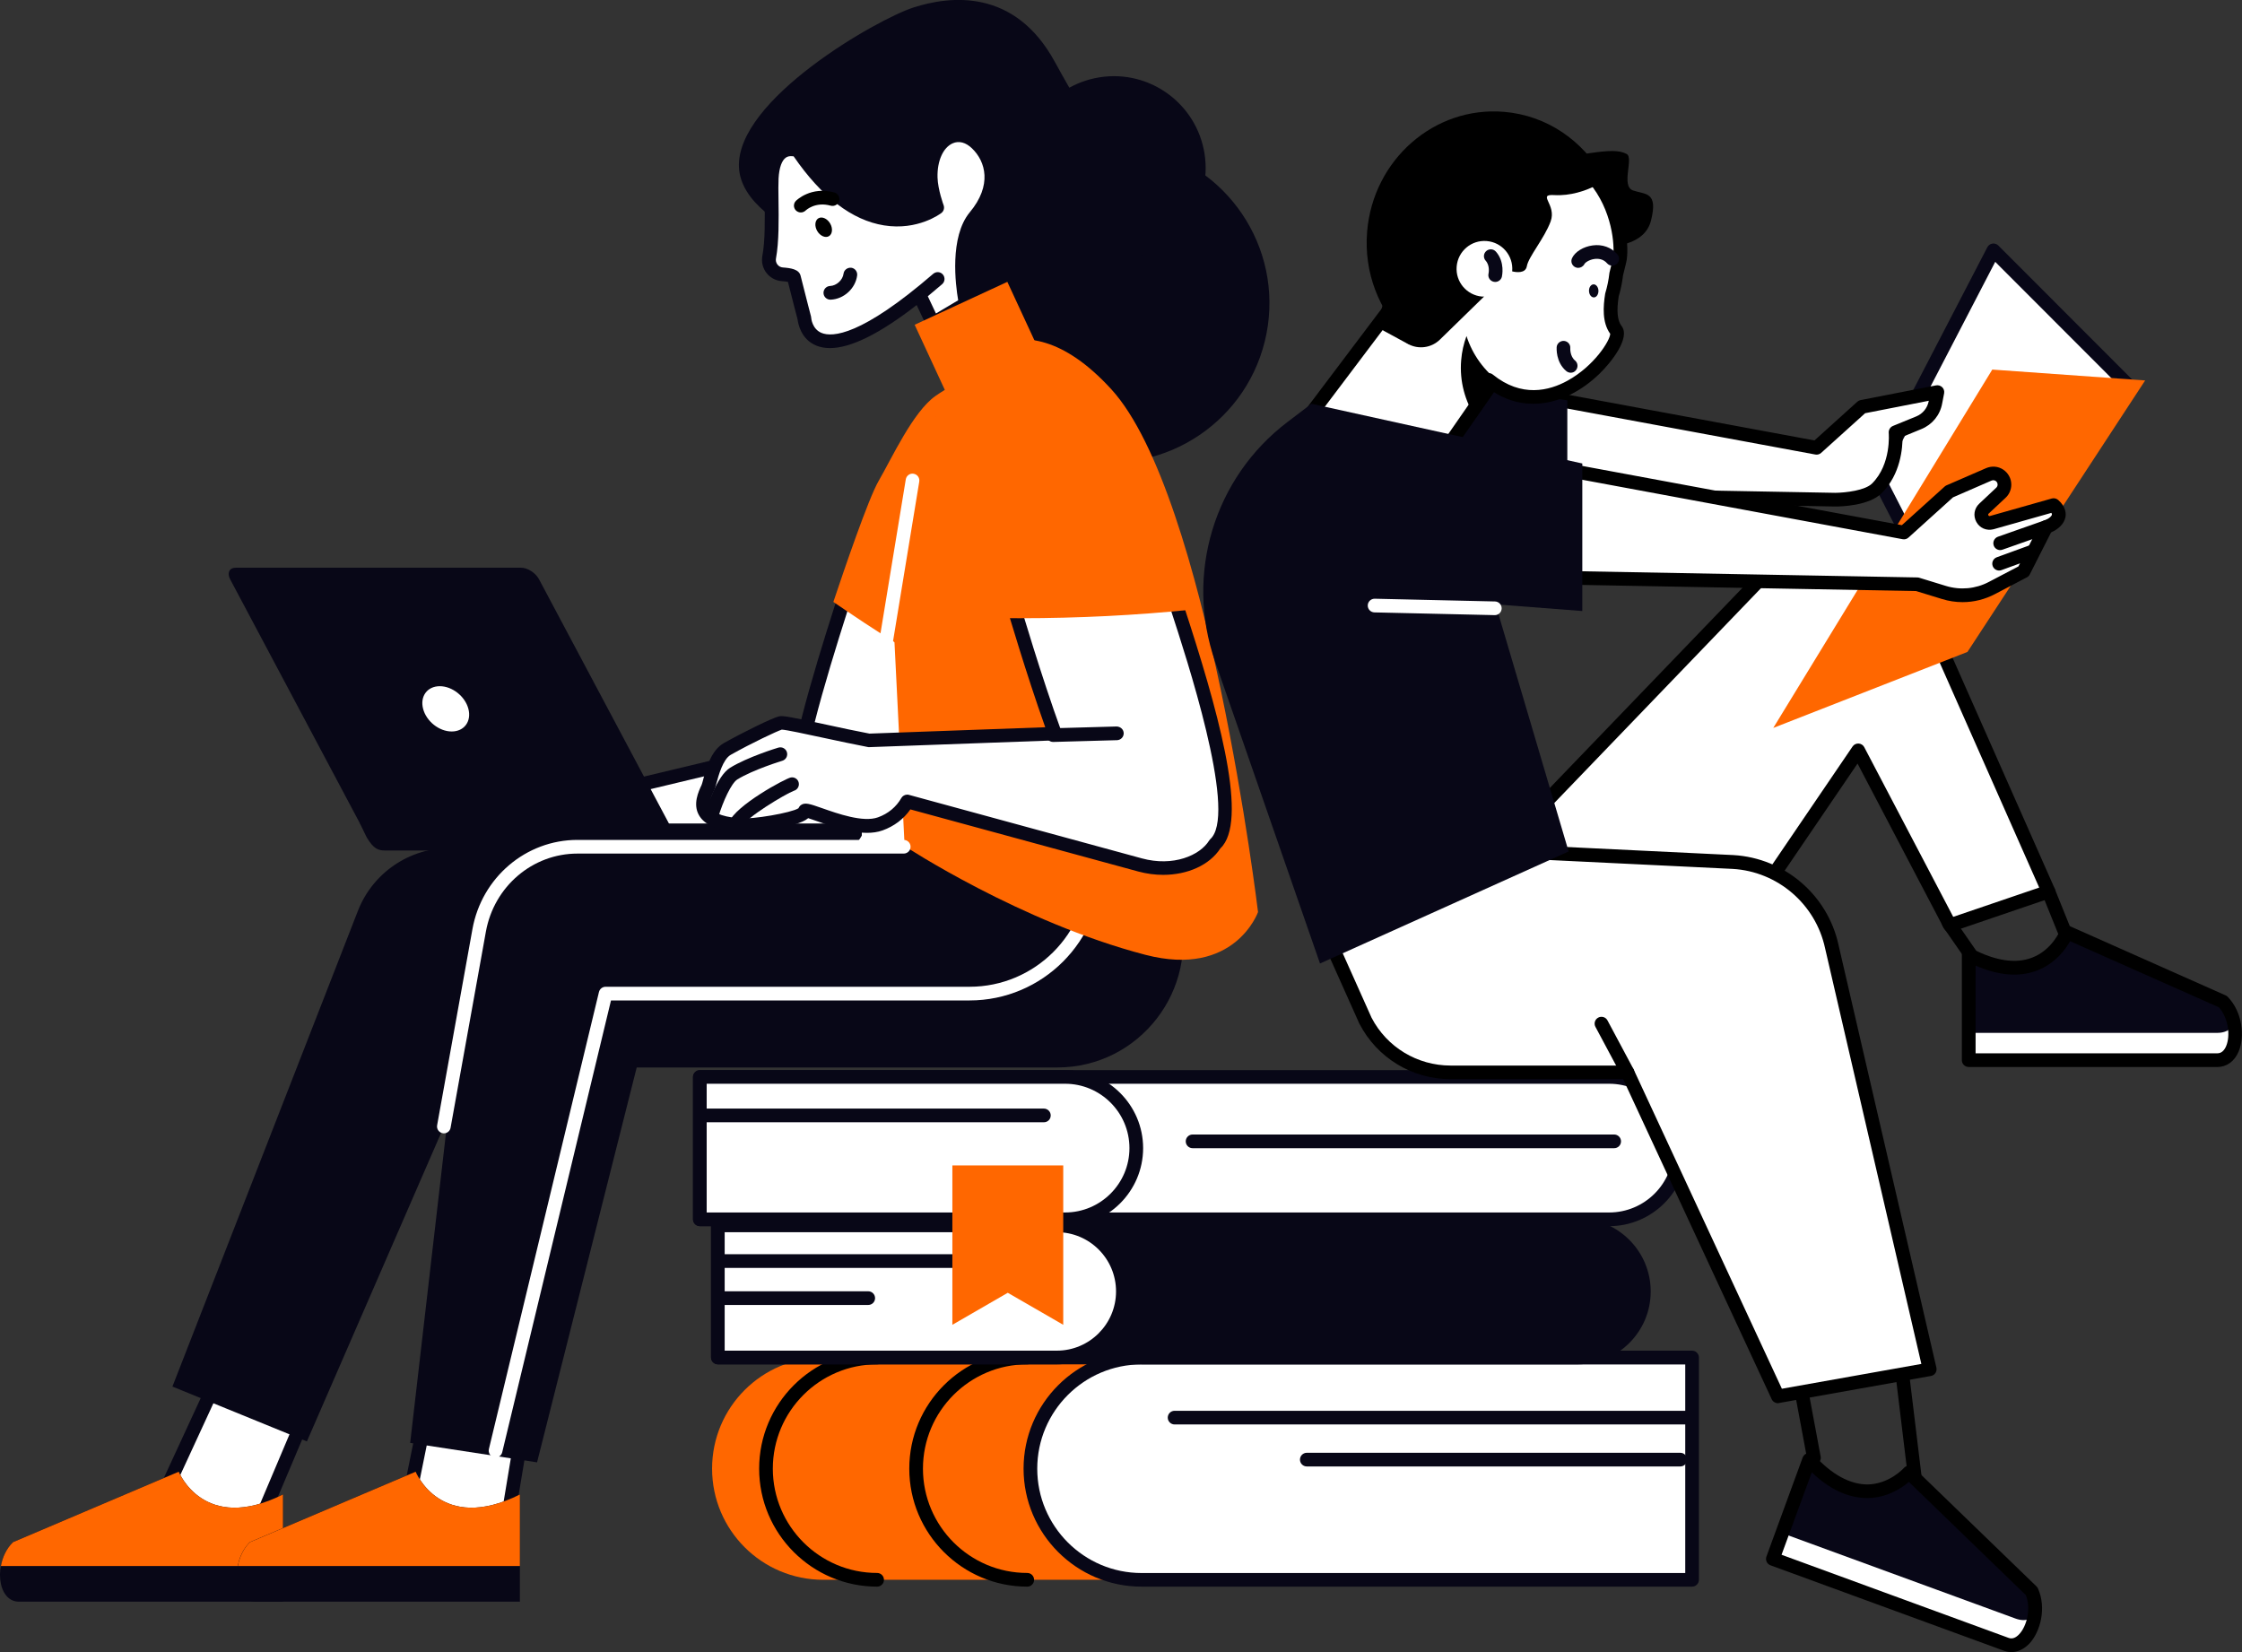 <svg xmlns="http://www.w3.org/2000/svg" xmlns:xlink="http://www.w3.org/1999/xlink" x="0px" y="0px" viewBox="0 0 327.79 241.53" style="enable-background:new 0 0 327.79 241.53;" xml:space="preserve"><rect x="0" y="0" width="327.79" height="241.53" fill="#333333" stroke="none"/><style type="text/css">	.st0{fill:#080717;}	.st1{fill:#FFFFFF;}	.st2{fill:#FF6700;}	.st3{fill:#282D33;}	.st4{fill:#10101A;}	.st5{fill:none;stroke:#080717;stroke-width:2;stroke-linecap:round;stroke-linejoin:round;stroke-miterlimit:10;}	.st6{fill:none;stroke:#000000;stroke-width:2;stroke-linecap:round;stroke-linejoin:round;stroke-miterlimit:10;}	.st7{fill:#070A17;}	.st8{fill:#FF7E64;}	.st9{fill:#52D2D8;}</style><g id="Layer_2"></g><g id="_x3C_Layer_x3E_">	<g>		<g>			<path class="st2" d="M247.39,230.96H120.36c-8.97,0-16.25-7.27-16.25-16.25v0c0-8.97,7.27-16.25,16.25-16.25h127.03V230.96z"></path>			<g>				<path d="M128.24,231.96c-9.51,0-17.25-7.74-17.25-17.25c0-9.51,7.74-17.25,17.25-17.25c0.55,0,1,0.45,1,1c0,0.55-0.45,1-1,1     c-8.41,0-15.25,6.84-15.25,15.25c0,8.41,6.84,15.25,15.25,15.25c0.55,0,1,0.45,1,1C129.24,231.51,128.79,231.96,128.24,231.96z"></path>			</g>			<g>				<path d="M150.19,231.96c-9.51,0-17.25-7.74-17.25-17.25c0-9.51,7.74-17.25,17.25-17.25c0.55,0,1,0.45,1,1c0,0.55-0.45,1-1,1     c-8.41,0-15.25,6.84-15.25,15.25c0,8.41,6.84,15.25,15.25,15.25c0.55,0,1,0.45,1,1C151.19,231.51,150.75,231.96,150.19,231.96z"></path>			</g>			<g>				<path class="st1" d="M247.39,230.96H166.9c-8.97,0-16.25-7.27-16.25-16.25v0c0-8.97,7.27-16.25,16.25-16.25h80.49V230.96z"></path>				<path class="st0" d="M247.39,231.96H166.9c-9.51,0-17.25-7.74-17.25-17.25c0-9.51,7.74-17.25,17.25-17.25h80.49     c0.55,0,1,0.45,1,1v32.49C248.39,231.51,247.94,231.96,247.39,231.96z M166.9,199.47c-8.41,0-15.25,6.84-15.25,15.25     c0,8.41,6.84,15.25,15.25,15.25h79.49v-30.49H166.9z"></path>			</g>			<g>				<path class="st0" d="M246.54,208.25h-74.81c-0.55,0-1-0.45-1-1c0-0.55,0.45-1,1-1h74.81c0.55,0,1,0.45,1,1     C247.54,207.8,247.1,208.25,246.54,208.25z"></path>			</g>			<g>				<path class="st0" d="M245.67,214.39h-54.61c-0.55,0-1-0.45-1-1s0.45-1,1-1h54.61c0.55,0,1,0.45,1,1S246.22,214.39,245.67,214.39     z"></path>			</g>		</g>		<g>			<g>				<path class="st0" d="M104.95,198.46h125.73c5.33,0,9.66-4.32,9.66-9.66v0c0-5.33-4.32-9.66-9.66-9.66H104.95V198.46z"></path>				<path class="st0" d="M230.69,199.46H104.95c-0.55,0-1-0.45-1-1v-19.32c0-0.55,0.45-1,1-1h125.73c5.88,0,10.66,4.78,10.66,10.66     C241.35,194.68,236.56,199.46,230.69,199.46z M105.95,197.46h124.73c4.77,0,8.66-3.88,8.66-8.66s-3.88-8.66-8.66-8.66H105.95     V197.46z"></path>			</g>			<g>				<path class="st1" d="M104.95,198.46h49.56c5.33,0,9.66-4.32,9.66-9.66v0c0-5.33-4.32-9.66-9.66-9.66h-49.56V198.46z"></path>				<path class="st0" d="M154.52,199.46h-49.56c-0.55,0-1-0.45-1-1v-19.32c0-0.55,0.45-1,1-1h49.56c5.88,0,10.66,4.78,10.66,10.66     C165.17,194.68,160.39,199.46,154.52,199.46z M105.95,197.46h48.56c4.77,0,8.66-3.88,8.66-8.66s-3.88-8.66-8.66-8.66h-48.56     V197.46z"></path>			</g>			<g>				<path class="st0" d="M151.64,185.36h-46.19c-0.55,0-1-0.45-1-1c0-0.55,0.45-1,1-1h46.19c0.55,0,1,0.45,1,1     C152.64,184.92,152.2,185.36,151.64,185.36z"></path>			</g>			<g>				<path class="st0" d="M126.94,190.78h-20.97c-0.55,0-1-0.45-1-1c0-0.55,0.45-1,1-1h20.97c0.55,0,1,0.45,1,1     C127.94,190.33,127.5,190.78,126.94,190.78z"></path>			</g>		</g>		<g>			<g>				<path class="st1" d="M102.32,178.26h132.94c5.75,0,10.41-4.66,10.41-10.41l0,0c0-5.75-4.66-10.41-10.41-10.41H102.32V178.26z"></path>				<path class="st0" d="M235.26,179.26H102.32c-0.55,0-1-0.45-1-1v-20.81c0-0.55,0.45-1,1-1h132.94c6.29,0,11.41,5.12,11.41,11.41     C246.67,174.14,241.55,179.26,235.26,179.26z M103.32,177.26h131.94c5.19,0,9.41-4.22,9.41-9.41c0-5.19-4.22-9.41-9.41-9.41     H103.32V177.26z"></path>			</g>			<g>				<path class="st1" d="M102.32,178.26h53.4c5.75,0,10.41-4.66,10.41-10.41l0,0c0-5.75-4.66-10.41-10.41-10.41h-53.4V178.26z"></path>				<path class="st0" d="M155.72,179.26h-53.4c-0.55,0-1-0.45-1-1v-20.81c0-0.55,0.45-1,1-1h53.4c6.29,0,11.41,5.12,11.41,11.41     C167.12,174.14,162.01,179.26,155.72,179.26z M103.32,177.26h52.4c5.19,0,9.41-4.22,9.41-9.41c0-5.19-4.22-9.41-9.41-9.41h-52.4     V177.26z"></path>			</g>			<g>				<path class="st0" d="M152.62,164.07h-49.76c-0.55,0-1-0.45-1-1c0-0.55,0.45-1,1-1h49.76c0.55,0,1,0.45,1,1     C153.62,163.63,153.18,164.07,152.62,164.07z"></path>			</g>		</g>		<g>			<path class="st0" d="M236,167.86h-61.64c-0.55,0-1-0.45-1-1c0-0.55,0.45-1,1-1H236c0.55,0,1,0.45,1,1    C237,167.41,236.56,167.86,236,167.86z"></path>		</g>		<polygon class="st2" points="139.24,193.68 139.24,170.38 147.34,170.38 155.45,170.38 155.45,193.68 147.34,189   "></polygon>		<g>			<path class="st0" d="M131.18,39.4c0,0-22.64-5.02-23.14-14.91c-0.5-9.89,20.2-21.69,25.53-23.4c5.33-1.71,14.76-2.84,20.65,7.95    c5.89,10.79,11.6,19.28,19.51,22.06c13.04,4.59,1.55,32.4-9.44,20.44c-9.7-10.55-21.25-2.3-21.25-2.3S143,40.03,131.18,39.4z"></path>							<ellipse transform="matrix(0.191 -0.982 0.982 0.191 87.706 195.222)" class="st0" cx="162.3" cy="44.4" rx="23.28" ry="23.28"></ellipse>			<path class="st0" d="M176.11,22.48c1.15,7.32-3.86,14.18-11.18,15.33c-7.32,1.15-14.18-3.86-15.33-11.18    c-1.15-7.32,3.86-14.18,11.18-15.33C168.1,10.15,174.96,15.16,176.11,22.48z"></path>			<g>				<path class="st1" d="M134.48,43.17l1.92,4.09l4.8-2.85c0,0-1.9-8.82,1.35-12.73c3.68-4.42,2.55-8.48,0.25-10.7     c-3.01-2.9-6.87-0.29-6.74,4.99c0.05,2,0.95,4.4,0.95,4.4s-9.67,7.46-20.36-8.35c0,0-3.52-1.5-3.83,4.01     c-0.13,2.37,0.28,8.14-0.36,11.58c-0.23,1.23,0.66,2.4,1.91,2.49c0.86,0.07,1.64,0.2,1.71,0.46c0.85,3.4,1.53,5.95,1.53,5.95     s0.6,10.6,19.49-5.72L134.48,43.17z"></path>				<path class="st0" d="M121.34,50.89c-0.75,0-1.43-0.13-2.03-0.38c-2.25-0.95-2.63-3.26-2.7-3.82c-0.12-0.44-0.69-2.62-1.41-5.48     c-0.17-0.04-0.46-0.08-0.92-0.11c-0.88-0.07-1.69-0.51-2.23-1.21c-0.54-0.7-0.75-1.6-0.59-2.47c0.42-2.21,0.37-5.51,0.33-8.16     c-0.02-1.34-0.03-2.49,0.01-3.3c0.13-2.32,0.82-3.89,2.06-4.65c1.45-0.91,2.99-0.29,3.16-0.22c0.18,0.08,0.33,0.2,0.44,0.36     c3.81,5.63,7.86,8.84,12.04,9.53c2.98,0.49,5.27-0.48,6.3-1.05c-0.29-0.92-0.71-2.5-0.75-3.94c-0.08-3.27,1.22-5.9,3.41-6.86     c1.67-0.74,3.5-0.33,5.01,1.13c2.53,2.43,4,7.05-0.17,12.06c-2.9,3.49-1.16,11.8-1.14,11.88c0.09,0.42-0.1,0.85-0.47,1.07     l-4.8,2.85c-0.24,0.14-0.54,0.18-0.8,0.1c-0.27-0.08-0.49-0.28-0.61-0.53l-1.46-3.09C128.64,48.78,124.39,50.89,121.34,50.89z      M115.64,22.83c-0.23,0-0.48,0.04-0.71,0.19c-0.62,0.4-1.01,1.48-1.1,3.06c-0.04,0.74-0.03,1.86-0.01,3.16     c0.04,2.74,0.08,6.14-0.37,8.55c-0.06,0.31,0.02,0.63,0.21,0.88c0.19,0.25,0.48,0.41,0.79,0.43c1.19,0.09,2.36,0.26,2.6,1.21     c0.85,3.39,1.52,5.94,1.52,5.94c0.02,0.07,0.03,0.13,0.03,0.2c0,0.06,0.13,1.65,1.51,2.22c1.6,0.66,5.84,0.42,16.33-8.64     c0.42-0.36,1.05-0.32,1.41,0.1c0.36,0.42,0.31,1.05-0.1,1.41c-0.72,0.62-1.42,1.21-2.1,1.77l1.19,2.52l3.25-1.93     c-0.39-2.26-1.29-9.27,1.7-12.87c3.29-3.95,2.32-7.42,0.32-9.34c-0.91-0.88-1.91-1.14-2.82-0.74c-1.41,0.62-2.28,2.58-2.22,4.98     c0.05,1.8,0.88,4.05,0.89,4.07c0.15,0.41,0.02,0.88-0.33,1.14c-0.14,0.11-3.45,2.6-8.38,1.81c-4.68-0.75-9.13-4.15-13.22-10.1     C115.92,22.84,115.79,22.83,115.64,22.83z"></path>			</g>			<g>				<path class="st0" d="M121.4,43.81c-0.53,0-0.98-0.42-1-0.96c-0.02-0.55,0.41-1.02,0.96-1.04c0.95-0.04,1.85-0.87,1.97-1.8     c0.07-0.55,0.58-0.92,1.12-0.87c0.55,0.07,0.93,0.57,0.87,1.12c-0.24,1.91-1.94,3.47-3.87,3.55     C121.43,43.81,121.42,43.81,121.4,43.81z"></path>			</g>			<path d="M119.48,33.77c0.42,0.72,1.19,1.06,1.71,0.76c0.52-0.3,0.6-1.14,0.18-1.86c-0.42-0.72-1.19-1.06-1.71-0.76    C119.14,32.22,119.06,33.05,119.48,33.77z"></path>			<g>				<path class="st1" d="M147.97,74.56c0.57-5.26-2.57-9.12-4.03-10.56c-1.46-1.44-3.76-1.39-6.33-0.43     c-2.57,0.96-5.09,5.1-6.64,7.03c-1.55,1.94-6.07,12.48-6.07,12.48s-5.87,17.33-7.61,25.96l-32.13,7.68l5.41,4.86l45.71,3.1     c7.52,0.51,13.07-5.53,9.15-9.96l-7.03-7.94c1.34-3.05,2.55-6.14,3.53-8.69C144.89,90.31,147.41,79.82,147.97,74.56z"></path>				<path class="st0" d="M137.14,125.7c-0.31,0-0.63-0.01-0.94-0.03l-45.71-3.1c-0.22-0.02-0.43-0.1-0.6-0.25l-5.41-4.86     c-0.28-0.25-0.39-0.63-0.3-0.99c0.09-0.36,0.38-0.64,0.74-0.73l31.52-7.54c1.87-8.75,7.28-24.76,7.51-25.45     c0.5-1.16,4.65-10.8,6.24-12.78c0.32-0.4,0.69-0.91,1.09-1.45c1.64-2.24,3.68-5.03,5.98-5.89c4.03-1.5,6.24-0.47,7.38,0.66     c1.18,1.16,4.97,5.41,4.33,11.38c-0.56,5.22-3.06,15.79-6.12,23.76c-0.87,2.27-2.01,5.21-3.29,8.15l6.61,7.46     c1.66,1.88,2,4.21,0.92,6.41C145.54,123.62,141.53,125.7,137.14,125.7z M90.97,120.59l45.37,3.08c4.42,0.3,7.85-1.84,8.96-4.1     c0.5-1.02,0.8-2.58-0.63-4.2l-7.03-7.94c-0.26-0.29-0.32-0.71-0.17-1.07c1.36-3.09,2.59-6.25,3.51-8.65     c3-7.83,5.45-18.17,6-23.26c0.55-5.08-2.73-8.74-3.74-9.74c-1.33-1.31-3.6-0.84-5.28-0.21c-1.74,0.65-3.66,3.28-5.06,5.19     c-0.42,0.58-0.81,1.1-1.15,1.53c-1.2,1.5-4.69,9.35-5.93,12.25c-0.03,0.1-5.84,17.29-7.55,25.76c-0.08,0.38-0.37,0.68-0.75,0.78     l-30.28,7.24L90.97,120.59z"></path>			</g>			<path class="st2" d="M144.56,101.88c3.07-11.5,5.46-25.08,5.96-32.03c0.55-7.71-3.63-12.09-5.57-13.62    c-1.93-1.53-4.89-0.64-8.18,1.66c-3.28,2.3-6.38,9.1-8.31,12.42c-1.49,2.55-5.05,13-6.62,17.69c0.65,0.45,1.31,0.9,1.97,1.34    C130.74,94.04,137.71,98.22,144.56,101.88z"></path>			<g>				<polygon class="st1" points="44.09,208.09 37.95,222.6 20.93,225.01 33.21,198.42     "></polygon>				<path class="st0" d="M20.93,226.01c-0.31,0-0.61-0.15-0.8-0.4c-0.22-0.29-0.26-0.68-0.11-1.02L32.3,198     c0.13-0.29,0.39-0.5,0.7-0.56c0.31-0.07,0.63,0.02,0.87,0.23l10.88,9.67c0.32,0.28,0.42,0.74,0.26,1.14l-6.14,14.51     c-0.14,0.32-0.43,0.55-0.78,0.6L21.07,226C21.02,226.01,20.98,226.01,20.93,226.01z M33.55,200.06l-10.94,23.71l14.64-2.08     l5.64-13.33L33.55,200.06z"></path>			</g>			<g>				<path class="st0" d="M41.37,218.49v15.67H2.77c-3.24,0-3.78-5.84-0.87-8.71l24.23-10.3C26.13,215.16,29.76,224.3,41.37,218.49z"></path>			</g>			<path class="st2" d="M41.37,228.94v-10.45c-11.61,5.8-15.24-3.33-15.24-3.33L1.9,225.46c-0.96,0.94-1.54,2.21-1.77,3.49H41.37z"></path>			<g>				<polygon class="st1" points="76.74,206.95 74.34,221.46 58.83,223.88 64.21,197.28     "></polygon>				<path class="st0" d="M58.83,224.88c-0.27,0-0.53-0.11-0.72-0.31c-0.23-0.24-0.32-0.57-0.26-0.89l5.38-26.6     c0.07-0.34,0.31-0.62,0.63-0.74c0.32-0.12,0.69-0.07,0.96,0.14l12.53,9.67c0.29,0.23,0.44,0.59,0.38,0.96l-2.41,14.51     c-0.07,0.42-0.41,0.76-0.83,0.82l-15.51,2.42C58.93,224.87,58.88,224.88,58.83,224.88z M64.87,199.05l-4.78,23.62l13.37-2.09     l2.19-13.2L64.87,199.05z"></path>			</g>			<g>				<path class="st0" d="M76.01,218.49v15.67h-38.6c-3.24,0-3.78-5.84-0.87-8.71l24.23-10.3C60.77,215.16,64.4,224.3,76.01,218.49z"></path>			</g>			<path class="st2" d="M76.01,228.94v-10.45c-11.61,5.8-15.24-3.33-15.24-3.33l-24.23,10.3c-0.96,0.94-1.53,2.21-1.77,3.49H76.01z"></path>			<path class="st0" d="M153.48,123.97h-87.7c-5.95,0-11.29,3.65-13.45,9.19l-27.12,69.55l19.66,8.02l27.57-63.38    c0,0,66.47,14.22,76.03,1.54l3.16-4.19c3.93-5.21,4.96-12.05,2.75-18.19L153.48,123.97z"></path>			<path class="st0" d="M170.31,122.56l-84.9,2.66c-9.12,0.29-16.6,7.32-17.43,16.41l-8.01,69.32l18.55,2.84l14.57-57.73h61.48    c12.05,0,20.84-11.39,17.82-23.05C170.76,126.78,169.65,121.9,170.31,122.56z"></path>			<g>				<path class="st1" d="M72.46,213.08c-0.08,0-0.16-0.01-0.24-0.03c-0.54-0.13-0.87-0.67-0.74-1.21l16.09-66.81     c0.11-0.45,0.51-0.77,0.97-0.77h53.21c9.56,0,17.33-7.77,17.33-17.33v-3.81c0-0.55,0.45-1,1-1c0.55,0,1,0.45,1,1v3.81     c0,10.66-8.67,19.33-19.33,19.33H89.33l-15.9,66.04C73.32,212.77,72.91,213.08,72.46,213.08z"></path>			</g>							<rect x="136.79" y="43.49" transform="matrix(0.907 -0.42 0.42 0.907 -8.607 65.487)" class="st2" width="14.94" height="17.57"></rect>			<path class="st2" d="M132.26,123.69l-2.07-41.58c0.77-5.68,2.33-11.23,4.62-16.48l4.52-10.35c0,0,9.04-13.8,23.15,1.63    s21.45,76.43,21.45,76.43s-3.41,9.65-16.47,6.25C149.2,134.83,132.26,123.69,132.26,123.69z"></path>			<g>				<path class="st0" d="M125.97,122.21c0.01-0.02,0.02-0.04,0.03-0.06v-1.76H52.63c0,0,0.87,1.8,0.88,1.82l0.18,0.33     c0.93,1.53,1.61,1.8,2.6,1.8h55.63c11.25,0,12.92-0.27,13.85-1.8L125.97,122.21z"></path>				<g>					<path class="st0" d="M97.87,120.52L78.82,84.71C78.32,83.76,77.15,83,76.2,83H34.46c-0.94,0-1.3,0.77-0.8,1.71l19.04,35.81      H97.87z"></path>					<path class="st1" d="M68.48,103.63c0.48,1.83-0.61,3.31-2.44,3.31c-1.83,0-3.7-1.48-4.18-3.31c-0.48-1.83,0.61-3.31,2.44-3.31      C66.12,100.32,68,101.8,68.48,103.63z"></path>				</g>			</g>			<g>				<path class="st1" d="M172.14,88.89c-3.36-10.27-9.05-22.85-12.44-28.55c-3.38-5.7-8.58-6.78-10.74-6.93     c-2.16-0.15-3.88,1.9-5.15,5.09c-1.27,3.19-0.19,9.48,0.03,12.74c0.22,3.27,4.42,17.64,4.42,17.64s2.96,10.15,5.97,18.38     l-27.18,0.99c-5.08-0.97-12.23-2.7-12.92-2.55c-0.69,0.14-4.77,2.1-7.79,3.8c-1.96,1.1-2.51,4.98-2.84,5.68     c-0.82,1.76-2.23,4.9,4.54,5.49c2.12,0.18,9.55-0.99,9.59-2.04c0.03-0.8,7.21,3.24,11.08,1.84c1.7-0.62,3.08-1.75,3.95-3.29     l34.03,9.28c4.78,1.3,9.29-0.34,10.97-3.07c0.12-0.11,0.24-0.23,0.34-0.37C181.56,118.51,175.74,99.89,172.14,88.89z"></path>				<path class="st0" d="M170.06,127.9c-1.19,0-2.42-0.16-3.64-0.49l-33.32-9.08c-0.98,1.41-2.37,2.46-4.06,3.07     c-2.84,1.03-6.87-0.39-9.53-1.33c-0.46-0.16-0.99-0.35-1.35-0.46c-0.01,0.01-0.02,0.02-0.04,0.03     c-1.47,1.3-8.33,2.18-10.18,2.02c-3.06-0.26-4.94-1.07-5.74-2.47c-0.94-1.62-0.08-3.46,0.38-4.44c0.06-0.13,0.12-0.39,0.21-0.71     c0.43-1.63,1.16-4.35,3.05-5.41c2.75-1.55,7.16-3.72,8.08-3.91c0.57-0.12,1.9,0.14,6.94,1.23c2.02,0.44,4.31,0.93,6.26,1.3     l25.7-0.93c-2.82-7.91-5.49-17.06-5.52-17.15c-0.17-0.59-4.23-14.51-4.46-17.85c-0.05-0.69-0.13-1.51-0.22-2.41     c-0.37-3.58-0.83-8.03,0.26-10.77c1.96-4.94,4.42-5.83,6.15-5.72c1.75,0.12,7.73,1.02,11.53,7.42     c3.34,5.64,9.08,18.23,12.53,28.75l0,0c4.84,14.78,9.29,30.5,5.69,35.05c-0.11,0.14-0.23,0.27-0.35,0.38     C176.84,126.48,173.62,127.9,170.06,127.9z M132.65,116.17c0.09,0,0.18,0.01,0.26,0.04l34.03,9.28c4.58,1.25,8.5-0.42,9.86-2.63     c0.05-0.08,0.11-0.15,0.17-0.21c0.09-0.08,0.17-0.16,0.24-0.26c3.42-4.32-3.69-26.05-6.02-33.19     c-3.4-10.39-9.06-22.8-12.35-28.35c-3.3-5.57-8.45-6.34-9.95-6.45c-1.92-0.15-3.31,2.35-4.15,4.46     c-0.91,2.28-0.46,6.64-0.13,9.82c0.09,0.93,0.18,1.78,0.23,2.48c0.17,2.5,2.94,12.49,4.38,17.42c0.03,0.1,2.99,10.21,5.95,18.32     c0.11,0.3,0.07,0.64-0.11,0.9c-0.18,0.27-0.47,0.43-0.79,0.44l-27.18,0.99c-0.08,0.01-0.15,0-0.22-0.02     c-2-0.38-4.34-0.89-6.42-1.33c-2.59-0.56-5.51-1.19-6.15-1.21c-0.7,0.22-4.41,1.96-7.46,3.68c-1.15,0.65-1.79,3.04-2.1,4.18     c-0.13,0.49-0.22,0.81-0.33,1.04c-0.35,0.75-0.88,1.88-0.46,2.59c0.25,0.44,1.13,1.21,4.18,1.48c1.93,0.17,7.56-0.81,8.6-1.47     c0.09-0.19,0.22-0.37,0.38-0.48c0.6-0.41,1.28-0.17,3.08,0.46c2.25,0.79,6.01,2.13,8.18,1.34c1.49-0.54,2.67-1.52,3.42-2.84     C131.96,116.36,132.3,116.17,132.65,116.17z M116.63,118.58L116.63,118.58L116.63,118.58z"></path>			</g>			<g>				<path class="st0" d="M153.97,108.47c-0.54,0-0.99-0.43-1-0.97c-0.01-0.55,0.42-1.01,0.97-1.03c4.66-0.12,9.32-0.26,9.32-0.26     c0.56,0.02,1.01,0.42,1.03,0.97c0.02,0.55-0.42,1.01-0.97,1.03c0,0-4.67,0.14-9.33,0.26     C153.99,108.47,153.98,108.47,153.97,108.47z"></path>			</g>			<path class="st2" d="M174.07,89.14c-4.01-11.25-9.81-23.84-13.4-29.87c-3.98-6.7-10.08-7.98-12.61-8.16    c-2.53-0.18-4.54,2.21-6.02,5.95c-1.48,3.74-0.19,11.11,0.07,14.95c0.2,2.95,3.19,13.6,4.55,18.36c0.82,0.01,1.63,0.01,2.45,0.01    C157.75,90.38,166.11,89.95,174.07,89.14z"></path>			<g>				<g>					<path class="st0" d="M107.55,122.3c-0.31,0-0.61-0.14-0.81-0.41c-0.2-0.27-0.48-0.84-0.17-1.65c0.96-2.5,8.24-6.41,9.03-6.57      c0.54-0.12,1.07,0.23,1.18,0.77c0.11,0.52-0.21,1.03-0.71,1.17c-1.22,0.45-7.07,3.95-7.61,5.27c0.19,0.42,0.07,0.94-0.32,1.22      C107.97,122.24,107.76,122.3,107.55,122.3z"></path>				</g>				<g>					<path class="st0" d="M104.06,120.15c-0.09,0-0.19-0.01-0.29-0.04c-0.53-0.16-0.83-0.72-0.67-1.25c0.27-0.9,1.71-5.42,3.65-6.62      c2.54-1.56,6.86-2.89,7.05-2.94c0.53-0.16,1.09,0.14,1.25,0.67c0.16,0.53-0.14,1.09-0.67,1.25c-0.04,0.01-4.26,1.3-6.58,2.73      c-0.87,0.54-2.1,3.21-2.78,5.49C104.89,119.87,104.49,120.15,104.06,120.15z"></path>				</g>			</g>			<g>				<path class="st1" d="M129.57,94.61c-0.05,0-0.11,0-0.16-0.01c-0.54-0.09-0.91-0.6-0.82-1.15l3.84-23.37     c0.09-0.54,0.6-0.92,1.15-0.82c0.54,0.09,0.91,0.6,0.82,1.15l-3.84,23.37C130.48,94.27,130.05,94.61,129.57,94.61z"></path>			</g>			<g>				<path d="M117.08,31.06c-0.26,0-0.51-0.1-0.71-0.29c-0.39-0.39-0.39-1.02,0-1.41c0.09-0.09,2.21-2.16,5.62-1.22     c0.53,0.15,0.84,0.7,0.7,1.23c-0.15,0.53-0.7,0.84-1.23,0.7c-2.29-0.64-3.65,0.69-3.67,0.7     C117.6,30.96,117.34,31.06,117.08,31.06z"></path>			</g>		</g>		<g>			<path class="st1" d="M64.9,165.69c-0.06,0-0.12,0-0.18-0.02c-0.54-0.1-0.91-0.62-0.81-1.16l5.16-28.66    c1.36-7.57,7.82-13.06,15.36-13.06h47.7c0.55,0,1,0.45,1,1c0,0.55-0.45,1-1,1h-47.7c-6.57,0-12.2,4.8-13.39,11.41l-5.16,28.66    C65.8,165.35,65.37,165.69,64.9,165.69z"></path>		</g>		<g>			<g>				<polygon class="st1" points="291.45,36.6 311.35,56.52 286.9,93.88 274.39,69.47     "></polygon>				<path class="st0" d="M286.9,94.88c-0.02,0-0.04,0-0.05,0c-0.36-0.02-0.67-0.23-0.84-0.54L273.5,69.93     c-0.15-0.29-0.15-0.63,0-0.92l17.06-32.87c0.15-0.28,0.42-0.48,0.74-0.53c0.31-0.05,0.63,0.06,0.86,0.28l19.9,19.92     c0.33,0.33,0.39,0.86,0.13,1.25l-24.45,37.36C287.55,94.71,287.24,94.88,286.9,94.88z M275.52,69.48l11.49,22.42l23.06-35.24     l-18.36-18.38L275.52,69.48z"></path>			</g>			<g>				<path class="st1" d="M205.19,71.89l63.12,1.16c0,0,4.41,0.04,6.11-1.66c3.21-3.21,2.71-8.18,2.71-8.18l3.4-1.39     c1.27-0.52,2.18-1.65,2.43-2.99l0.28-1.49l-11.03,2.15l-6.64,5.99l-63.91-11.85L205.19,71.89z"></path>				<path d="M268.37,74.05c-0.03,0-0.05,0-0.07,0l-63.13-1.16c-0.55-0.01-0.99-0.47-0.98-1.02c0.01-0.55,0.46-0.98,1-0.98     c0.01,0,0.01,0,0.02,0l63.12,1.16c1.56-0.02,4.36-0.35,5.38-1.37c2.84-2.84,2.43-7.33,2.43-7.38c-0.04-0.44,0.21-0.86,0.62-1.03     l3.4-1.39c0.96-0.39,1.64-1.23,1.83-2.25l0.01-0.04l-9.31,1.82l-6.43,5.8c-0.23,0.21-0.55,0.3-0.85,0.24L201.48,54.6     c-0.54-0.1-0.9-0.62-0.8-1.17c0.1-0.54,0.62-0.91,1.17-0.8l63.43,11.76l6.27-5.66c0.13-0.12,0.3-0.2,0.48-0.24l11.03-2.15     c0.33-0.06,0.66,0.04,0.9,0.27c0.24,0.23,0.34,0.57,0.28,0.89L283.95,59c-0.31,1.69-1.45,3.08-3.04,3.73l-2.75,1.13     c0.01,1.62-0.27,5.47-3.04,8.23C273.26,73.96,269.11,74.05,268.37,74.05z"></path>			</g>			<polygon class="st0" points="202.38,54.78 229.15,58.52 229.15,80.29 206.99,80.29    "></polygon>			<g>				<g>					<polygon class="st1" points="189.69,63.11 210.23,67.38 221.4,51.27 206.44,40.9      "></polygon>					<path d="M210.23,68.38c-0.07,0-0.14-0.01-0.2-0.02l-20.54-4.28c-0.34-0.07-0.61-0.31-0.73-0.63c-0.12-0.32-0.07-0.68,0.14-0.95      l16.75-22.21c0.32-0.43,0.93-0.53,1.37-0.22l14.96,10.37c0.45,0.31,0.57,0.94,0.25,1.39l-11.17,16.12      C210.86,68.23,210.55,68.38,210.23,68.38z M191.44,62.45l18.35,3.82l10.23-14.75l-13.35-9.26L191.44,62.45z"></path>				</g>				<path d="M225.76,24.5c0,0,3.29,10.83,5.69,11.33c2.39,0.5,8.85,0.71,9.93-3.57s-0.82-3.79-2.63-4.42     c-1.81-0.64,0.15-4.76-0.93-5.33c-1.08-0.58-2.54-0.53-5.41-0.12C229.54,22.79,225.76,24.5,225.76,24.5z"></path>				<g>					<path class="st1" d="M206.23,49.34c-2.76-3.42-4.26-7.92-3.86-12.71c0.8-9.69,9.05-16.7,18.45-16.14      c15.42,0.92,16.63,14.9,15.94,17.68c-0.16,0.65-0.32,1.28-0.46,1.9c-0.12,1.06-0.34,2.08-0.63,3.07      c-0.35,2.21-0.3,3.99,0.62,5.17c1.4,1.81-8.84,15.2-18.66,7.24L206.23,49.34z"></path>					<path d="M224.17,59.03c-2.35,0-4.8-0.78-7.17-2.71c-0.43-0.35-0.5-0.98-0.15-1.41c0.35-0.43,0.98-0.5,1.41-0.15      c4.19,3.4,8.24,2.37,10.91,0.9c3.94-2.17,6.24-5.9,6.25-6.86c-1.2-1.66-1.03-3.99-0.74-5.84c0.01-0.04,0.02-0.09,0.03-0.13      c0.28-0.93,0.48-1.91,0.59-2.9c0-0.04,0.01-0.08,0.02-0.11c0.15-0.62,0.3-1.25,0.47-1.91c0.31-1.26,0.21-6.28-2.9-10.51      c-2.65-3.62-6.73-5.61-12.12-5.94c-9.02-0.55-16.64,6.15-17.39,15.23c-0.36,4.38,0.93,8.64,3.65,12      c0.35,0.43,0.28,1.06-0.15,1.41c-0.43,0.35-1.06,0.28-1.41-0.15c-3.04-3.76-4.49-8.53-4.08-13.42      c0.84-10.17,9.41-17.67,19.51-17.06c6.01,0.36,10.59,2.63,13.62,6.75c3.3,4.5,3.73,10.15,3.23,12.18      c-0.16,0.63-0.31,1.24-0.45,1.83c-0.13,1.06-0.34,2.11-0.64,3.11c-0.33,2.15-0.19,3.53,0.43,4.34      c1.32,1.71-1.51,5.27-3.19,6.91C231.34,57.1,227.87,59.03,224.17,59.03z"></path>				</g>				<path d="M219.89,16.35c6.27,0.52,11.54,4.22,14.46,9.44c-1.6-0.58-3.28-0.97-5.03-1.12c-11.91-0.99-22.47,9.08-23.58,22.48     c-0.06,0.74-0.09,1.48-0.09,2.22c-3.98-3.84-6.27-9.45-5.77-15.51C200.75,23.34,209.71,15.5,219.89,16.35z"></path>				<path d="M211.65,24.42l-9.08,18.54l-1.26,4.86l4.57,2.48c1.52,0.82,3.39,0.56,4.63-0.64l6.47-6.31c-0.1,0-0.19,0.01-0.29,0.01     c-2.24-0.19-3.91-2.15-3.72-4.4c0.19-2.24,2.15-3.91,4.4-3.72c2.24,0.19,3.91,2.15,3.72,4.4c0,0.01-0.01,0.02-0.01,0.03     c0.56,0.14,1.96,0.35,2.15-0.75c0.24-1.39,2.57-4.07,3.48-6.55c0.91-2.48-2.03-4,0.51-3.85c4.81,0.28,8.78-3.08,8.78-3.08     C228.96,17.48,211.65,24.42,211.65,24.42z"></path>				<g>					<path class="st0" d="M229.65,54.49c-0.22,0-0.45-0.08-0.64-0.23c-1.58-1.31-1.42-3.41-1.42-3.5c0.04-0.55,0.53-0.96,1.08-0.92      c0.55,0.05,0.96,0.52,0.91,1.07c0,0.03-0.06,1.17,0.7,1.8c0.42,0.35,0.48,0.98,0.13,1.41      C230.22,54.37,229.94,54.49,229.65,54.49z"></path>				</g>				<g>					<path class="st0" d="M218.6,41.22c-0.08,0-0.16-0.01-0.23-0.03c-0.54-0.13-0.87-0.66-0.74-1.2c0.01-0.04,0.24-1.15-0.42-1.88      c-0.37-0.41-0.33-1.05,0.09-1.41c0.41-0.36,1.04-0.33,1.41,0.09c1.36,1.54,0.89,3.58,0.87,3.67      C219.47,40.91,219.06,41.22,218.6,41.22z"></path>				</g>				<g>					<path class="st0" d="M230.74,39.16c-0.15,0-0.29-0.03-0.43-0.1c-0.5-0.24-0.71-0.84-0.46-1.34c0.44-0.92,1.65-1.66,2.99-1.84      c1.41-0.2,2.74,0.28,3.63,1.3c0.36,0.41,0.32,1.05-0.09,1.41c-0.42,0.36-1.05,0.32-1.41-0.09c-0.57-0.66-1.33-0.71-1.85-0.64      c-0.79,0.11-1.36,0.53-1.46,0.73C231.47,38.95,231.11,39.16,230.74,39.16z"></path>				</g>				<path class="st0" d="M232.32,42.55c0.02,0.53,0.34,0.94,0.72,0.93c0.38-0.01,0.67-0.45,0.66-0.98     c-0.02-0.53-0.34-0.94-0.72-0.93C232.59,41.59,232.3,42.02,232.32,42.55z"></path>				<path d="M219.36,55.94l-3.58,5.16c-1.58-2.41-2.41-5.34-2.15-8.44c0.1-1.24,0.37-2.42,0.78-3.53     C215.29,51.88,217.04,54.27,219.36,55.94z"></path>			</g>			<g>				<path d="M280.41,220.72c-0.5,0-0.93-0.37-0.99-0.88l-2.25-18.59c-0.07-0.55,0.33-1.05,0.87-1.11c0.55-0.06,1.05,0.33,1.11,0.87     l2.25,18.59c0.07,0.55-0.33,1.05-0.87,1.11C280.49,220.71,280.45,220.72,280.41,220.72z"></path>			</g>			<g>				<path d="M265.2,214.14c-0.47,0-0.89-0.34-0.98-0.82l-1.61-8.63c-0.1-0.54,0.26-1.07,0.8-1.17c0.55-0.09,1.07,0.26,1.17,0.8     l1.61,8.63c0.1,0.54-0.26,1.07-0.8,1.17C265.32,214.13,265.26,214.14,265.2,214.14z"></path>			</g>			<g>				<path class="st1" d="M200.98,143.26l64.04-66.53l5.97,0.58c3.58,0.35,6.62,2.76,7.78,6.16l20.74,46.89l-14.41,4.91l-13.41-25.56     l-26.36,38.75L200.98,143.26z"></path>				<path d="M245.32,149.45c-0.04,0-0.08,0-0.12-0.01l-44.34-5.19c-0.38-0.04-0.7-0.3-0.83-0.66c-0.13-0.36-0.04-0.76,0.22-1.03     l64.04-66.53c0.21-0.22,0.51-0.33,0.82-0.3l5.97,0.58c3.96,0.39,7.34,3.07,8.63,6.83l20.71,46.8c0.11,0.26,0.11,0.55,0,0.81     c-0.11,0.26-0.33,0.46-0.59,0.54l-14.41,4.91c-0.47,0.16-0.98-0.04-1.21-0.48l-12.63-24.09l-25.43,37.37     C245.96,149.29,245.65,149.45,245.32,149.45z M203.09,142.5l41.74,4.89l26.02-38.25c0.2-0.29,0.51-0.45,0.88-0.44     c0.35,0.02,0.67,0.22,0.83,0.53l13.01,24.81l12.57-4.28l-20.3-45.89c-1.07-3.1-3.79-5.26-6.97-5.57l-5.49-0.54L203.09,142.5z"></path>			</g>			<g>				<path class="st1" d="M206.08,123.74l47.32,2.29c7.04,0.41,12.93,5.46,14.42,12.35l14.31,61.81l-22.19,3.95l-21.99-47.36H212.1     c-5.25,0-10.06-2.93-12.48-7.59l-4.1-9.18C191.53,132.33,197.44,123.23,206.08,123.74z"></path>				<path d="M259.94,205.14c-0.38,0-0.74-0.22-0.91-0.58l-21.72-46.79H212.1c-5.65,0-10.77-3.11-13.36-8.13l-4.13-9.23     c-2.01-3.88-1.79-8.45,0.62-12.17c2.41-3.71,6.48-5.77,10.91-5.52l47.31,2.29c7.47,0.44,13.77,5.84,15.35,13.14l14.31,61.8     c0.06,0.27,0.01,0.55-0.14,0.78c-0.15,0.23-0.39,0.39-0.66,0.43l-22.19,3.95C260.05,205.14,260,205.14,259.94,205.14z      M205.4,124.72c-3.46,0-6.6,1.7-8.5,4.63c-2.01,3.11-2.2,6.92-0.5,10.21l4.13,9.23c2.23,4.29,6.67,6.99,11.56,6.99h25.85     c0.39,0,0.74,0.23,0.91,0.58l21.67,46.67l20.39-3.63l-14.08-60.79c-1.39-6.44-6.94-11.2-13.5-11.58l-47.31-2.29     c0,0-0.01,0-0.01,0C205.81,124.72,205.61,124.72,205.4,124.72z"></path>			</g>			<g>				<path d="M289.67,142.81c-0.32,0-0.63-0.15-0.82-0.43l-4.75-6.85c-0.32-0.45-0.2-1.08,0.25-1.39c0.45-0.32,1.08-0.2,1.39,0.25     l4.75,6.85c0.32,0.45,0.2,1.08-0.25,1.39C290.06,142.76,289.86,142.81,289.67,142.81z"></path>			</g>			<g>				<path d="M302.74,139.36c-0.4,0-0.77-0.24-0.93-0.62l-3.23-8c-0.21-0.51,0.04-1.1,0.55-1.3c0.51-0.21,1.09,0.04,1.3,0.55l3.23,8     c0.21,0.51-0.04,1.1-0.55,1.3C302.99,139.34,302.86,139.36,302.74,139.36z"></path>			</g>			<polygon class="st2" points="291.28,54.03 313.63,55.62 287.65,95.31 259.26,106.42    "></polygon>			<g>				<path class="st1" d="M287.83,139.57v15.42h36.35c3.05,0,3.56-5.75,0.82-8.57l-22.82-10.14     C302.18,136.29,298.77,145.28,287.83,139.57z"></path>				<path class="st0" d="M287.83,139.98v11.02h36.35c3.05,0,3.56-3.29,0.82-5.3l-22.55-9.41     C302.45,136.29,298.77,144.06,287.83,139.98z"></path>				<g>					<path d="M324.18,155.99h-36.35c-0.55,0-1-0.45-1-1v-15.42c0-0.35,0.18-0.67,0.48-0.86c0.3-0.18,0.67-0.19,0.98-0.03      c3.42,1.79,6.37,2.24,8.77,1.34c3-1.13,4.17-4.06,4.18-4.09c0.1-0.25,0.3-0.46,0.55-0.56c0.25-0.1,0.54-0.1,0.79,0.01      l22.82,10.14c0.12,0.05,0.22,0.13,0.31,0.22c2.17,2.23,2.51,5.82,1.59,7.99C326.7,155.16,325.56,155.99,324.18,155.99z       M288.83,153.99h35.35c0.56,0,0.99-0.35,1.29-1.05c0.64-1.5,0.35-4.1-1.06-5.68l-21.75-9.66c-0.69,1.21-2.18,3.27-4.85,4.29      c-2.59,0.99-5.6,0.74-8.97-0.72V153.99z"></path>				</g>			</g>			<g>				<path class="st1" d="M264.49,213.42l-5.3,14.48l34.13,12.49c2.87,1.05,5.32-4.17,3.71-7.76l-17.94-17.36     C279.09,215.27,272.79,222.54,264.49,213.42z"></path>				<path class="st0" d="M264.35,213.8l-3.79,10.34l34.13,12.49c2.87,1.05,4.47-1.86,2.59-4.7l-17.95-16.59     C279.34,215.35,273.21,221.39,264.35,213.8z"></path>				<g>					<path d="M294.07,241.53c-0.36,0-0.73-0.07-1.09-0.2l-34.13-12.49c-0.25-0.09-0.45-0.28-0.56-0.52      c-0.11-0.24-0.12-0.52-0.03-0.76l5.3-14.48c0.12-0.33,0.4-0.57,0.75-0.64c0.34-0.07,0.7,0.05,0.93,0.31      c2.6,2.85,5.25,4.26,7.78,4.27c3.2-0.03,5.31-2.38,5.33-2.4c0.18-0.21,0.44-0.33,0.71-0.34c0.26-0.01,0.54,0.09,0.74,0.28      l17.94,17.36c0.09,0.09,0.17,0.19,0.22,0.31c1.27,2.84,0.36,6.32-1.25,8.05C295.92,241.1,295,241.53,294.07,241.53z       M260.47,227.3l33.19,12.15c0.53,0.2,1.05,0.01,1.57-0.55c1.11-1.19,1.74-3.73,0.96-5.7l-17.1-16.55      c-1.06,0.9-3.17,2.32-6.03,2.36c-2.8,0-5.52-1.23-8.17-3.76L260.47,227.3z"></path>				</g>			</g>			<path class="st0" d="M192.99,140.86l36.35-16.38l-13.58-45.94l-24.02-19.51l-3.5,2.66c-10.74,8.15-15.02,22.28-10.59,35.01    L192.99,140.86z"></path>			<g>				<path d="M237.95,157.78c-0.36,0-0.7-0.19-0.88-0.53l-3.81-7.13c-0.26-0.49-0.08-1.09,0.41-1.35c0.49-0.26,1.09-0.08,1.35,0.41     l3.81,7.13c0.26,0.49,0.08,1.09-0.41,1.35C238.27,157.74,238.11,157.78,237.95,157.78z"></path>			</g>			<g>				<path class="st1" d="M280.3,85.42l-62.33-1.14L214.45,66l63.91,11.85l6.64-5.99l5.78-2.51c1.08-0.47,2.28,0.32,2.28,1.5l0,0     c0,0.45-0.19,0.88-0.52,1.19l-2.48,2.32c-0.91,0.85-0.09,2.36,1.12,2.06l9.07-2.57c1.5,1.3,0.6,2.6-1.1,3.2l-3.3,6.49     l-4.61,2.42c-2.16,1.14-4.69,1.37-7.03,0.66L280.3,85.42z"></path>				<path d="M286.94,88.03c-1.01,0-2.03-0.15-3.02-0.46l-3.78-1.16l-62.19-1.14c-0.47-0.01-0.87-0.35-0.96-0.81l-3.52-18.27     c-0.06-0.33,0.04-0.66,0.27-0.89c0.23-0.23,0.57-0.34,0.89-0.28l63.43,11.76l6.27-5.66c0.08-0.07,0.17-0.13,0.27-0.17l5.78-2.51     c0.82-0.35,1.75-0.28,2.49,0.21c0.74,0.49,1.19,1.31,1.19,2.2c0,0.73-0.3,1.43-0.83,1.92l-2.48,2.32     c-0.04,0.03-0.12,0.11-0.04,0.25c0.08,0.14,0.19,0.11,0.23,0.1l9.04-2.56c0.33-0.09,0.67-0.01,0.93,0.21     c1.15,1,1.16,2,1.07,2.51c-0.18,0.92-0.93,1.72-2.1,2.23l-3.12,6.15c-0.09,0.18-0.24,0.34-0.43,0.43l-4.61,2.42     C290.21,87.63,288.58,88.03,286.94,88.03z M218.8,83.29l61.52,1.13c0.09,0,0.19,0.02,0.27,0.04l3.91,1.2     c2.1,0.64,4.33,0.44,6.27-0.58l4.33-2.27l3.15-6.21c0.12-0.23,0.32-0.4,0.56-0.49c0.81-0.28,1.15-0.67,1.19-0.87     c0.01-0.07-0.01-0.16-0.08-0.26l-8.47,2.4c-1.02,0.25-2.01-0.18-2.5-1.08c-0.49-0.9-0.32-1.97,0.43-2.67l2.48-2.33     c0.13-0.12,0.2-0.29,0.2-0.46c0-0.31-0.2-0.47-0.29-0.53c-0.09-0.06-0.32-0.17-0.6-0.05l-5.63,2.45l-6.51,5.88     c-0.23,0.21-0.55,0.3-0.85,0.24l-62.47-11.59L218.8,83.29z"></path>			</g>			<g>				<path class="st1" d="M292.43,79.42l6.82-2.4L292.43,79.42z"></path>				<path d="M292.43,80.42c-0.41,0-0.8-0.26-0.94-0.67c-0.18-0.52,0.09-1.09,0.61-1.28l6.82-2.4c0.52-0.18,1.09,0.09,1.28,0.61     c0.18,0.52-0.09,1.09-0.61,1.28l-6.82,2.4C292.65,80.4,292.54,80.42,292.43,80.42z"></path>			</g>			<g>				<path class="st1" d="M292.28,82.41l4.72-1.72L292.28,82.41z"></path>				<path d="M292.28,83.41c-0.41,0-0.79-0.25-0.94-0.66c-0.19-0.52,0.08-1.09,0.6-1.28l4.72-1.72c0.52-0.19,1.09,0.08,1.28,0.6     c0.19,0.52-0.08,1.09-0.6,1.28l-4.72,1.72C292.51,83.39,292.39,83.41,292.28,83.41z"></path>			</g>			<polygon class="st0" points="191.74,59.03 231.34,67.76 231.34,89.33 210.56,87.73    "></polygon>			<g>				<path class="st1" d="M218.55,89.93c-0.01,0-0.01,0-0.02,0l-17.58-0.4c-0.55-0.01-0.99-0.47-0.98-1.02     c0.01-0.54,0.46-0.98,1-0.98c0.01,0,0.01,0,0.02,0l17.58,0.4c0.55,0.01,0.99,0.47,0.98,1.02     C219.54,89.5,219.09,89.93,218.55,89.93z"></path>			</g>		</g>	</g></g></svg>
